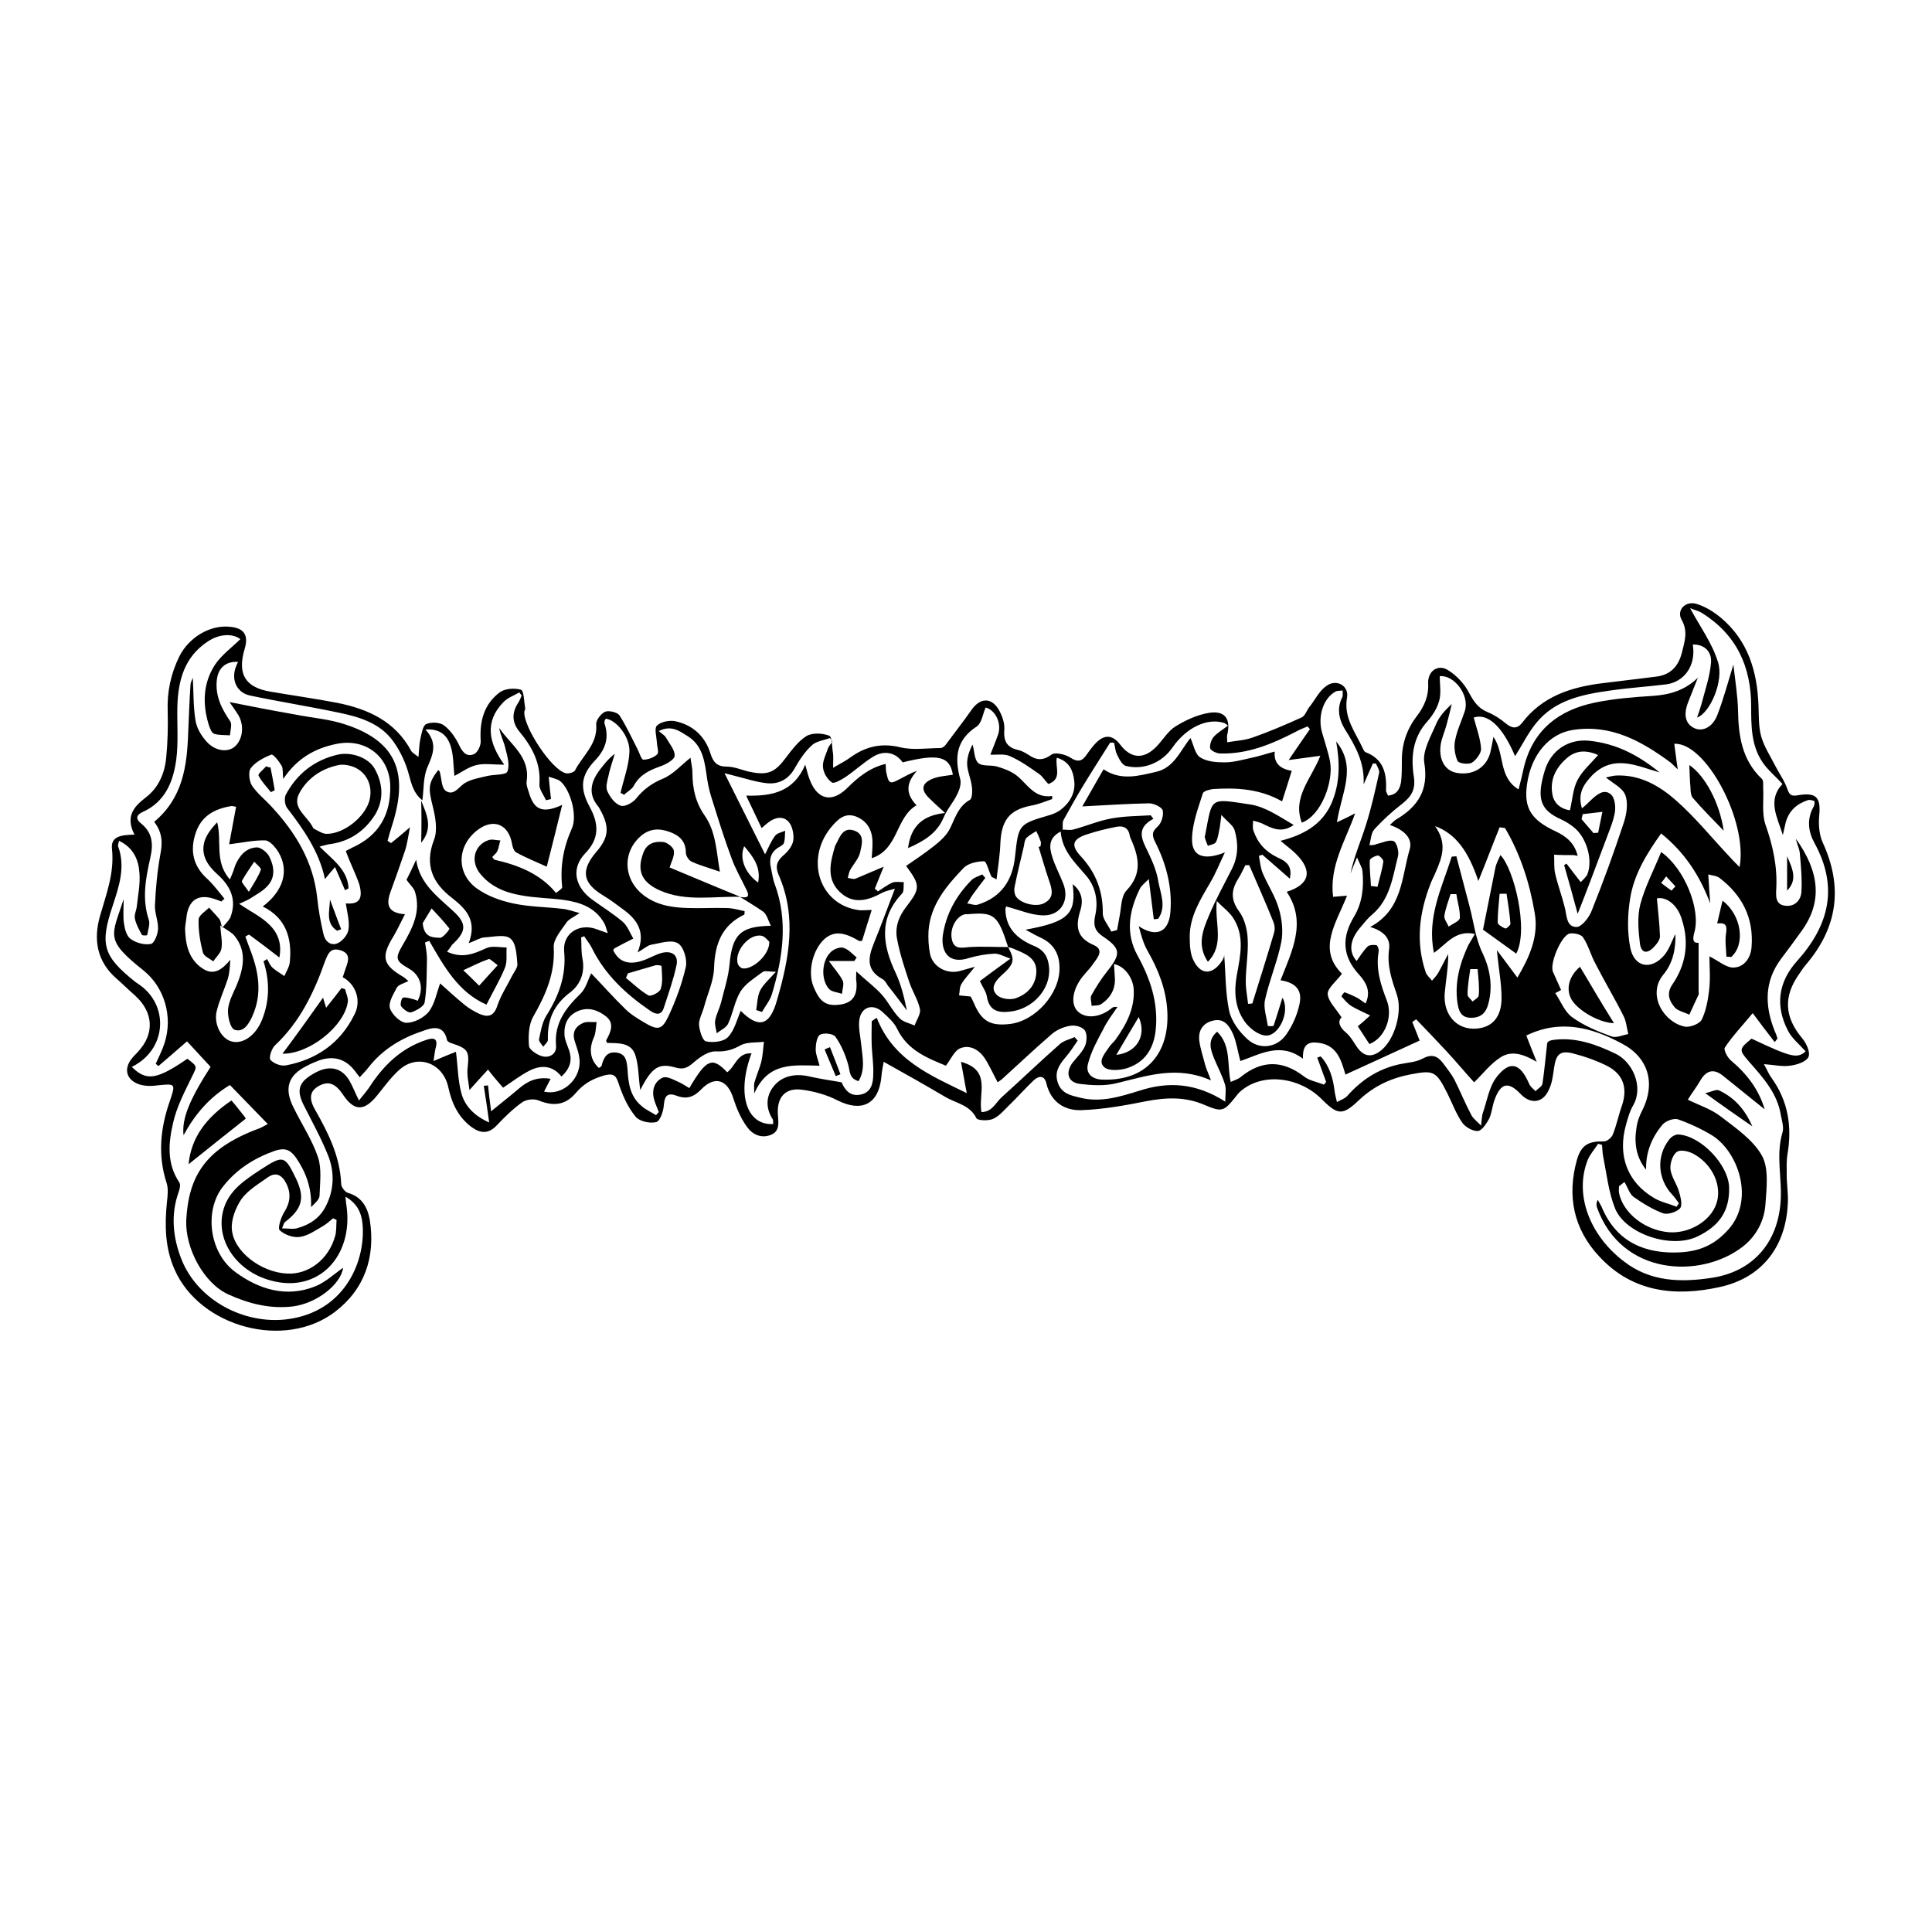 <?xml version="1.0" encoding="utf-8"?>
<!-- Generator: Adobe Illustrator 25.4.1, SVG Export Plug-In . SVG Version: 6.00 Build 0)  -->
<svg version="1.1" id="Calque_1" xmlns="http://www.w3.org/2000/svg" xmlns:xlink="http://www.w3.org/1999/xlink" x="0px" y="0px"
	 viewBox="0 0 500 500" style="enable-background:new 0 0 500 500;" xml:space="preserve">
<style type="text/css">
	.st0{stroke:#000000;stroke-width:4;stroke-linecap:round;stroke-linejoin:round;stroke-miterlimit:10;}
	.st1{fill:#070707;}
	.st2{fill:#FFFFFF;}
</style>
<g>
	<path d="M34.8,216c-2.4-4.7-0.2-7.2,2.9-9.6c3.3-2.5,4.9-6.2,5.3-10.2c0.4-4,0.5-8.1,0.4-12.1c-0.2-5,0.8-9.7,3-14.2
		c2.5-5,8-8.2,13-7.7c3.8,0.3,5,2.2,3.9,5.8c-1.9,6.4,0.1,9.9,6.7,11c5.8,1,11.6,1.8,17.3,2.9c8,1.6,15,4.8,19.1,12.4
		c0.2,0.4,0.7,0.7,1.9,1.6c0.2-2,0.2-3.4,0.5-4.7c0.3-1.3,0.6-3.4,1.5-3.8c1.3-0.6,3.6-0.5,4.7,0.4c1.7,1.3,3,3.3,3.9,5.2
		c0.9,1.9,2.1,3,3.9,2.1c0.9-0.5,1.7-2.3,1.6-3.4c-0.3-5,0.8-9.4,4.9-12.5c1.3-1,3.8-1.2,5.5-0.7c0.8,0.2,0.8,3,1.1,4.7
		c0.1,0.3-0.1,0.6-0.2,0.9c-0.4,3.8,7,15.1,10.7,16c0.7,0.2,2.1-0.2,2.4-0.7c2-3.9,5.9-6.8,5.5-11.9c-0.1-1.1,1.2-2.8,2.3-3.3
		c0.9-0.4,3.1,0.1,3.7,0.9c1.8,2.8,3.2,5.9,4.7,8.8c0.5,1,1,2.7,1.5,2.7c1.3,0,2.8-0.6,3.6-1.4c0.5-0.5-0.1-2.1-0.1-3.1
		c-0.1-1.5-0.7-3.6,0-4.3c1-1,3.1-1.4,4.5-1.2c4.7,0.9,8,3.9,9.4,8.5c0.7,2.2,1.7,3.3,4.2,3.3c2.1,0,4.1,1,6.2,1.4
		c4.5,0.9,6.3,0,9-3.6c1.6-2.1,3.3-4.4,5.4-5.7c1.5-0.9,4.1-0.8,5.9-0.1c0.8,0.3,0.7,3.1,1,4.7c0.1,0.9,0,1.8,0,3.6
		c1.9-1.1,3.3-1.8,4.5-2.7c3.9-2.8,8-3.8,12.9-2.6c3.3,0.8,6.9,0.2,10.4,0.2c0.4,0,1-0.4,1.3-0.8c2.2-3,4.5-5.9,6.6-8.9
		c2.2-3.3,5.2-3.6,7.2-0.2c0.9,1.6,1.6,3.6,1.4,5.4c-0.2,2.9,0.9,4.4,3.6,5c0.9,0.2,1.8,0.7,2.6,1.2c2,1.4,3.7,1.7,6,0
		c0.9-0.7,3.5-0.1,4.8,0.7c2.1,1.4,3.2,1,4.4-0.8c0.7-1,1.5-2.1,2.4-3c2.2-2.2,4.3-2,6.2,0.5c2.8,3.7,6.2,3.9,9.5,0.4
		c1.6-1.7,2.9-3.9,4.8-5.1c2.6-1.6,5.6-3,8.6-3.5c4.2-0.7,5.8,1.5,4.8,5.7c-0.1,0.4,0,0.8,0,1.9c2.3-0.4,4.5-0.5,6.5-1.2
		c4.3-1.5,8.5-3.3,12.7-5.2c1-0.4,1.4-2,2.2-2.9c1.4-1.8,2.5-4.1,4.3-5.3c2.6-1.9,5.9,0,5.3,3.1c-0.9,5.2,2.2,8.9,4.1,13.1
		c0.2,0.4,0.4,0.9,0.8,1c4.6,1.8,5.4,5.5,5.2,9.9c0,0.4,0.3,0.7,0.5,1.3c2.3-0.2,3.1-1.7,3.4-3.6c0.2-1.7,0.2-3.4,0.2-5.1
		c-0.1-4.4,1.2-8.4,3.9-11.9c1.9-2.5,3.1-5.2,2.9-8.5c-0.1-3.1,2.5-5,5.1-3.4c2.3,1.4,4.4,3.7,5.6,6.1c1.2,2.2,2.3,3.8,4.7,4.8
		c1.7,0.7,3.4,1.8,4.8,3c1.5,1.2,2.8,1.4,4.1-0.2c5.2-6.9,12.7-9.3,20.9-10.3c4.7-0.6,9.3-1.1,13.9-1.7c3.7-0.5,5.7-2.7,6.6-6.3
		c0.7-2.9,1.6-5.4-0.1-8.4c-1.4-2.5,1-5,3.9-4.1c2.3,0.7,4.5,2.1,6.3,3.6c7,5.9,9.4,13.9,9.7,22.8c0.1,2.6,0,5.4,0.7,7.9
		c0.8,2.8,2.5,5.3,3.8,7.9c1,1.9,2.3,3.7,3,5.8c0.6,1.8,1.4,1.7,2.8,1.5c4.7-0.8,5.9,0.6,5.4,5.4c-0.2,2.2,0,4.8,0.9,6.8
		c5.3,11.5,3.9,21.9-4.2,31.5c-0.7,0.8-1.3,1.7-1.9,2.6c-4.1,5.8-3.8,11.1,0.8,16.6c1.1,1.3,2.2,3.7,1.6,4.9c-0.6,1.2-3,2-4.8,2.2
		c-1.9,0.3-3.9-0.2-6.7-0.4c0.9,1.6,1.3,2.7,2,3.6c4.3,6,5.3,12.6,4.1,19.7c-0.3,1.8-0.2,3.6-0.2,5.4c0,2.3,0.4,4.7,0.3,7
		c-0.4,11.4-6.6,19.6-17.7,22c-11.4,2.5-22.4,1.4-31-7.8c-6.8-7.2-8.5-15.8-5.9-25.1c1.1-3.9,3-4.9,7-4.8c0.8,0,2-1,2.3-1.8
		c1-2.5,1.5-5.1,2.4-7.6c1.4-4.3,0.4-7.8-3.6-10c-2.9-1.5-6.1-2.6-9.2-3.4c-3.3-0.8-4.3,0.3-4.8,3.7c-0.3,2-0.5,4.1-1.4,5.8
		c-1.5,3.4-4.7,3.7-7.2,1.1c-3.2-3.4-5.2-3-6.8,1.4c-0.6,1.6-0.7,3.4-1.4,4.9c-0.7,1.3-1.9,3.1-2.9,3.2c-1.3,0.1-3.3-1-4.1-2.2
		c-1.6-2.3-2.6-5.1-3.9-7.7c-2.9-5.7-3.5-5.9-9.7-4.7c-5.1,1-9.4,3.1-13.2,6.7c-4.1,3.9-5.4,3.8-9.4-0.2c-5.7-5.8-14.8-7-20.5-2.7
		c-0.7,0.5-1.3,1.1-1.8,1.8c-3.2,4-3.6,4.2-8.3,2.2c-4.9-2.1-9.8-1.9-15-0.9c-5.5,1.1-11.1,2.1-16.6,2.3c-4.4,0.2-8-2-9.2-6.9
		c-0.5-2.2-2-2-3.3-0.8c-2.3,2.2-4.4,4.6-6.7,6.8c-1.2,1.2-2.4,2.6-3.9,3.2c-1.2,0.5-3.9,0.4-4.2-0.2c-1.7-3.5-5.4-3.9-8.2-5.6
		c-5.1-3-10.2-5.9-15.8-9c-0.2,1.1-0.5,2.5-0.6,3.9c-0.7,7.1-5.1,9.2-11.3,6.1c-2.9-1.5-6.2-2.4-9.4-2.8c-4.2-0.5-6.3,2-6.1,6.2
		c0.1,2.1,0.7,4.5-1.8,5.5c-2.5,1-4.8-0.1-6.2-2.1c-1.6-2.2-2.7-4.8-3.5-7.3c-1.5-4.9-4.8-6-8.3-2.4c-1.8,1.9-3.7,2.7-6.3,1.7
		c-2.4-0.9-3.2-0.1-3.4,2.4c-0.1,1.6-1,4.2-2,4.4c-1.7,0.4-4.3-0.2-5.3-1.4c-1.9-2.3-3.2-5.1-4.2-8c-0.8-2.4-1.1-3.5-4.2-2.6
		c-3,0.9-5.2,2.2-7.2,4.6c-2.7,3.1-5.8,3.3-9.5,1.8c-1.2-0.5-3.2-0.3-4.3,0.5c-2.4,1.7-4.5,3.8-6.6,6c-2,2.1-4,2.1-6.3,0.5
		c-3.6-2.6-5.3-6.3-6.2-10.5c-1.4-6.3-8.1-8.7-12.8-4.3c-2.1,1.9-3.8,4.3-5.6,6.5c-3.4,4.2-6,4.1-8.9-0.3c-1.9-2.8-3.7-3.5-6.1-2.2
		c-2.4,1.3-2.8,3.2-1,6.3c3.4,6,6.4,12,6.7,19.1c0,0.8,1,2.1,1.7,2.3c3.6,1,5.1,3.7,5.7,7c1.5,9.6-1.3,17.9-9,23.8
		c-13,9.9-34.9,4-41.5-10.9c-2.5-5.6-2.6-11.5-2-17.5c0.2-1.7,0.4-3.5-0.1-5c-2.3-7.1-1.6-14.1,0.8-21c1.6-4.7,1.6-4.7-3.2-4.2
		c-1.4,0.2-2.8,0.2-4.1-0.1c-3.9-1-4.9-4.2-2.2-7.2c0.4-0.5,0.9-0.9,1.3-1.4c4.4-4.7,4-10.3-0.8-14.6c-1.6-1.4-3.1-2.9-4.7-4.3
		c-5.1-4.4-6.1-10.1-4.3-16.3c1.6-5.6,3.7-11,3.1-17.1C28.5,216.3,31.5,216.1,34.8,216z M260.9,245.1c1.8,3.4,1.7,4.3-1.9,7.5
		c-1.6,1.5-2.7,3.3-1,4.9c1,1,3.3,1.3,4.7,0.9c3-1,5.3-3.2,5.5-6.7c0.2-3.6-2.6-4.8-5.3-5.9C262.2,245.4,261.5,245.3,260.9,245.1
		c-2.7-8.4-3.6-9.1-10.5-8.5c-0.2,0-0.4,0-0.6,0c-2.2,0.4-4,3.5-3.5,6.3c0.5,2.9,2.5,2.4,4.6,2.2
		C254.1,244.9,257.5,245.1,260.9,245.1z M191.5,232.1c2.9,0.6,2.2-0.9,1.4-2.4c-1.2-2.5-2.6-4.9-3.5-7.4c-1.8-4.8-3.3-9.6-4.8-14.4
		c-0.7-2.1-1.3-4.2-1.6-6.4c-0.6-4.1-1-8.4-4.9-10.9c-2.1-1.3-4.3-3.1-7.6-1.4c0.9,0.8,1.5,1.1,1.8,1.6c0.9,1.6,2.4,3.3,2.3,4.8
		c-0.1,1.1-2.4,2.3-3.9,2.8c-2.8,1-5.2,2.2-6.7,5c-0.5,0.9-1.7,1.5-2.5,2.3c-0.3-0.2-0.6-0.4-0.9-0.5c0.8-3.6,2.2-7.1,2.3-10.7
		c0.1-4-3.5-8.2-6.1-8.5c-0.1,0.2-0.3,0.3-0.3,0.5c-0.1,0.3-0.1,0.7,0,0.9c1.2,3.7,0.1,6.7-2.6,9.5c-3.6,3.8-3.9,7.1-1.3,11.9
		c2.4,4.4,2.6,8.2-1.2,12.1c-3.6,3.8-2.7,8.5,1.7,11.8c2.6,1.9,5.5,3.7,8,5.8c1.3,1.1,1.9,2.9,2.8,4.4c-1.6,0.8-3.2,1.6-4.8,2.5
		c-0.2,0.1-0.3,0.3-0.4,0.5c1.5,3.2,4.2,4,8.2,2.5c1.5-0.6,2.9-1.4,4.4-1.8c2.4-0.6,4.3,0.4,3.8,3.1c-0.8,3.8-2.1,7.4-3.3,11.1
		c-0.6,1.9-1.9,1.9-3.5,0.8c-6.3-4.3-11.8-9.4-15.2-16.4c-0.5-1-1.3-1.9-1.9-2.9c-0.3,0.1-0.6,0.2-0.8,0.3c0.1,1.8,0,3.6,0.3,5.3
		c0.8,3.7-0.5,6.9-3.1,8.9c-4.3,3.2-6,7.2-5.8,12.3c0,0.6-0.8,1.2-1.2,1.8c-0.4-0.6-1.2-1.4-1.1-1.9c0.4-2,0.8-4.3,1.8-6
		c3.3-5.2,5.3-10.5,4.7-16.8c-0.4-4.6,3.8-7.3,8.2-5.8c0.8,0.3,1.6,0.6,3.1,1.1c-0.5-1.4-0.6-2.1-1-2.7c-2.3-4-6.2-5.3-10.4-5.9
		c-3.7-0.5-7.4-0.5-11.1-1.2c-4.1-0.7-8-2.3-10.7-5.8c-2.4-3.2-1.3-7.3,2.4-8.5c0.9-0.3,2,0.1,3,0.1c-0.3,0.9-0.4,1.9-0.8,2.8
		c-0.3,0.6-0.9,1-1.3,1.5c0.3,0.4,0.4,0.6,0.6,0.7c6.1,1.4,11.8,3.6,15.9,8.6c0.6-0.5,1.6-1.1,1.6-1.5c-0.6-5.3,0.3-10.3,2.5-15.2
		c1.5-3.3-0.4-10.2-3.1-12.3c-0.7-0.5-1.8-0.7-2.9-1.1c0.2,2.3,0.4,4,0.6,5.8c-0.4,0.1-0.9,0.2-1.3,0.3c-0.6-1.4-1.8-2.8-1.7-4.2
		c0.4-5.4-1.9-9.6-5.2-13.6c-1.9-2.3-2-4.8-0.3-7.4c0.4-0.6,0.6-1.2,0.9-1.9c-0.2-0.3-0.4-0.5-0.6-0.8c-1.4,0.8-3.1,1.4-4.2,2.6
		c-4.8,5-3.8,10.4,0.3,16.1c-3.1,0-5.2-0.4-7.2,0.1c-2.1,0.5-3.9,1.9-5.7,2.8c-0.3-2.7-0.2-5.4-1-7.8c-0.8-2.5-2.6-4.5-6.5-4.2
		c3.3,3.6,1.9,6.5,0.5,9.8c-1.1,2.6-0.9,5.7-1.3,8.6l0-0.1c-2.2-1.7-2.8-4.1-3.5-6.7c-0.8-3-2.2-6-4-8.5c-3.4-4.8-8.9-6.4-14.3-7.5
		c-7.6-1.6-15.2-2.8-22.8-4.4c-3.3-0.7-4.8-3.8-3.8-7c0.2-0.6,0.4-1.1,0.7-1.7c-3.2-0.2-5.2,1.6-5.5,4.8c-0.4,4.1,1.3,7.4,3.5,10.6
		c0.5,0.8,0,2.4-0.1,3.6c-1.4-0.1-2.8,0-4.1-0.4c-0.7-0.3-1.1-1.5-1.4-2.4c-1.6-5.3-1.5-10.6,1.6-15.4c1.7-2.6,4.4-4.5,6.6-6.7
		c-2-1.5-5.4-1.4-8.4,0.6c-6.1,4-7.7,10.1-7.9,16.8c-0.1,4.7,0.3,9.4-0.3,13.9c-0.8,5.7-2.9,10.9-8.8,13.5c-1.7,0.8-1.6,1.9-0.3,2.9
		c3,2.4,3.2,5.4,2.4,8.9c-1.2,5.3-2.2,10.6-0.4,16c0.4,1.2-0.2,2.6-0.4,4c0,0.1-1.3,0.2-1.4-0.1c-0.7-1.3-1.5-2.7-1.8-4.2
		c-0.2-1,0.4-2.1,0.5-3.1c0.3-2.8,0.9-5.7,0.7-8.5c-0.2-3.5-1.5-6.7-5.3-8.5c-0.1,0.7-0.4,1.2-0.2,1.5c1.9,5.3,0.2,10.3-1.4,15.2
		c-3.4,10.1-2.6,13.1,5.8,19.8c0.4,0.3,0.9,0.6,1.3,0.9c7,5.1,6.8,15.1-0.3,20c-0.6,0.4-1.2,0.8-1.9,1.1c3.8,3.8,6.5,3.3,14.4-2.1
		c2.7,2.1,2.5,1.9,1.2,4.6c-1.9,3.9-4,7.9-4.9,12c-1.2,5.1-1.7,10.5,1.6,15.4c0.4,0.6,0.1,1.8-0.2,2.6c-2.1,5.9-1.4,11.9,0.8,17.4
		c4.2,10.5,16.2,16.9,27.5,15.4c14.2-1.9,19.7-14,19.4-23.4c-0.1-3.1-0.8-6.2-4.5-8.3c0.1,1.3,0.2,1.9,0.3,2.6
		c1.7,12.7-7.2,22.5-19.6,19.1c-9-2.4-14.6-10.7-12.2-18.6c1.5-4.9,5.6-7.5,9.7-10.2c5.7-3.7,6.1-3.6,9,2.4c2.4,5,1.6,7.9-2.9,11.3
		c-0.2,0.2-0.3,0.5-0.7,1.6c1.6,0,2.9,0.3,4.1-0.1c3.2-0.9,5.8-2.7,7.3-5.8c2.1-4.2,2.2-8.7,0.5-13c-1.8-4.5-4.2-8.8-6.4-13.2
		c-1.9-3.9-1.1-6,3.3-8.3c3.6-1.9,6.8-1.1,8.7,2.3c0.8,1.4,1.4,3,2.4,5c1.1-1.4,1.9-2.3,2.6-3.3c3.6-5.6,8.1-10.1,14.6-12.3
		c2.2-0.8,3.4-0.5,2.6,2.2c-0.2,0.9-0.3,1.9-0.5,3.2c2.3-1,4-1.7,5.8-2.4c0.5,3.9,0.5,7.4,1.4,10.7c0.9,3.4,3.4,5.9,7.2,7.6
		c-0.5-3.5-0.9-6.5-1.4-9.5c0.4,0,0.8-0.1,1.1-0.1c0.2,1.9,0.4,3.8,0.8,6.7c2.8-2.3,5-4,7.1-5.8c2.3-2,4.8-3.2,8.3-2.6
		c-0.7,1.4-1.2,2.3-1.7,3.3c5.1,1.2,10-3.7,9.1-8.9c-0.2-1.5-0.8-2.9-1.2-4.3c-0.7-2.3,0.4-3.8,2.3-4.6c1-0.4,2.3-0.1,3.4-0.2
		c-0.2,1.4-0.2,3-0.8,4.2c-1.2,2.8-0.9,5.6,1.4,7.7c0.2-0.2,0.6-0.3,0.7-0.6c0.5-2,1.3-3.7,3.8-3.4c2.6,0.3,2.7,2.4,2.9,4.3
		c0.2,3.5,0.6,7,3.6,9.5c1.1,1,2.5,1.6,3.8,2.4c0.2-0.3,0.5-0.6,0.7-0.8c-0.4-1.1-0.9-2.1-1.2-3.2c-0.7-2.4,0-4.7,2.2-5.7
		c1.1-0.5,2.9,0.6,4.3,1.2c0.9,0.4,1.7,1,2.6,1.5c4.4-7.5,5.9-8.2,9.8-4.1c2.1-1.5,2.6-5.1,6.3-4.9c-3.9,10.3-1.4,18.7,5.6,18.3
		c0-0.4,0-0.9-0.1-1.2c-2.1-3.2-1.7-6.6,0.7-9.1c2.2-2.3,5.5-2.8,8.8-2c2.7,0.6,5.4,1,8.3,1.5c0.8,1.9,2.2,3.7,4.8,3.2
		c2.9-0.5,3.4-3,3.4-5.4c0.1-2.4-0.3-4.9-0.4-7.3c-0.1-2.1,0-4.2,0-6.3c0.4-0.3,0.8-0.6,1.3-0.9c4.3,11,13.9,14.9,23.3,19.5
		c-0.6-3-1-5.6-1.5-8.1c8,2.2,4.4,8.2,5.3,13c2.8,0,3.7-2.5,5.3-3.9c5-4.5,9.9-9.2,15-13.7c1-0.9,2.5-1.2,3.8-1.8
		c0.3,0.3,0.5,0.6,0.8,0.9c-1,1.5-2,3-3.2,4.4c-1.6,1.9-2.9,3.8-1.9,6.6c1,2.8,3.4,3.2,5.8,3.8c5.3,1.3,10.3-0.3,15.2-1.8
		c7.6-2.5,14.8-2,22.3,2.8c0-1.8,0.3-3.3-0.1-4.5c-0.7-2.3-1.9-4.5-2.8-6.7c-0.9-2.3-1.8-4.7,0.8-6.9c3.7,3.7,2.5,8.5,3.5,13
		c1.1-0.5,1.9-0.7,2.5-1.2c5.5-4.5,10.9-4.5,16.5-0.2c1.4,1.1,3.4,1.4,5.1,2.1c0.2-0.2,0.4-0.4,0.6-0.7c-0.8-2.1-1.5-4.2-2.3-6.3
		c0.3-0.1,0.6-0.2,0.9-0.3c2.3,2.5,3.2,5.7,3.6,9c0.1,0.9,0.4,1.9,0.6,2.8c0.9-0.5,1.9-0.8,2.6-1.5c3.7-4.2,8.1-7.1,13.7-8.3
		c2-0.4,4.1-0.5,5.8-1.4c2.4-1.3,3.9-0.8,5.4,1.2c1,1.4,2.1,2.7,2.9,4.2c1.5,3,2.8,6.2,4.4,9.2c0.4,0.8,1.3,1.5,2.5,2.7
		c0.2-1.7,0.2-2.4,0.4-3.1c1.1-3.1,1.6-6.7,3.5-9.3c3.5-4.6,6.2-3.8,8.5,1.5c0.3,0.8,1.1,1.4,1.7,2c0.6-0.7,1.7-1.2,1.8-2
		c0.5-3.4,0.8-6.9,1.2-10.3c0-0.6,0.9-0.9,1.8-1c5.7-0.7,10.9,1.2,15.9,3.6c4.4,2.1,7.3,8.5,4.6,13.3c-0.9,1.5-1.4,3.3-1.9,5.1
		c-2.2,7.9,0.3,14.8,7.2,18.9c1.8,1.1,3.9,1.5,5.9,2.3c0.2-0.3,0.4-0.6,0.6-0.9c-0.6-0.8-1.1-1.6-1.8-2.3c-3.7-4-4.1-9.9-0.7-14.2
		c0.5-0.7,1.5-1.3,2.3-1.3c5.9,0.3,13.1,7.9,13.2,13.8c0.1,6.1-2.6,9.9-8.2,12.6c-6.9,3.3-18.6-0.7-21.3-7.2
		c-1.7-4.2-2.2-9-3.1-13.5c-0.2-1-0.2-2-0.3-3c-0.3-0.1-0.7-0.2-1-0.3c-0.9,1.4-2.1,2.7-2.7,4.2c-3.5,8.8,0.4,19.4,9.3,26.2
		c6.9,5.4,14.9,5.5,22.8,4.3c10.6-1.6,17-9,17.8-19.5c0.5-6-1.3-12.1,0.5-18.1c0.4-1.3-0.1-2.9-0.4-4.4c-0.9-5.8-4.7-9.9-8.3-14
		c-2.6-3-2.6-3.2,0.7-5.9c10.4,4.9,11.8,5.2,14,3.3c-1.6-1.8-3.6-3.4-4.6-5.4c-3.3-6.4-2.5-12.5,2.3-17.9
		c8.3-9.2,10.9-19.1,4.6-30.6c-1.6-2.9-2.1-6.2-0.2-9.5c0.2-0.4,0.3-1.3,0.1-1.4c-0.5-0.2-1.2-0.4-1.7-0.2c-2.9,1-4.9,2.8-5.7,5.9
		c-0.2,1-0.5,2.1-0.7,3.1c-1.4-4.5-4.1-9-0.1-13.2c-1.8-2-3.8-3.6-5.2-5.7c-2.9-4.3-2.9-9.4-2.9-14.4c0-10.3-3.8-18.6-12.8-24.2
		c-1-0.6-2.1-0.8-3-1.2c2.5,4.7,5.7,9,7.2,13.9c1.6,4.8-2,13.2-5.4,14.4c0.5-1.4,0.9-2.6,1.2-3.7c0.9-3.5,2.1-6.9,2.4-10.4
		c0.3-3.1-1.9-4.9-4.7-4.8c0.9,5.8-2.5,9.7-6.8,10.3c-4.8,0.6-9.7,0.9-14.5,1.6c-7.2,1-14.4,2.4-19.3,8.5c-2.1,2.6-3.6,5.7-5.4,8.5
		c-3.3-7.8-7.1-11.2-10.7-10c0.7,2.7,1.7,5.3,1.9,8c0.1,1.2-1.3,3-2.4,3.7c-0.9,0.5-3.4,0.2-3.7-0.5c-0.7-1.6-1-3.7-0.6-5.4
		c0.5-2.6,1.7-5,2.5-7.5c1.3-4.1-2.8-9.4-6.5-9c0,2.1,0.4,4.3-0.1,6.2c-0.5,2-1.7,3.9-3.1,5.5c-3.8,4.2-4.3,9.2-3.5,14.3
		c0.5,3.3-0.6,5.1-3,7c-2.6,2-5,4.2-7.2,6.6c-0.9,1-0.9,2.7-1.3,4.1c1.3,0.1,1.6-0.2,2-0.3c1.4-0.3,3.2-1.2,4.3-0.7
		c0.8,0.4,1.4,2.7,1.1,3.9c-1.4,5.4-2,11.1-6.7,15.1c-1.2,1-2.2,2.3-3.2,3.5c-2.6,3.1-2.9,6.2-0.8,8.5c0.9-1.3,1.7-2.6,2.8-3.7
		c0.5-0.5,1.5-0.5,2.3-0.4c0.3,0,0.7,1.1,0.6,1.6c-0.8,4.5,0.5,8.6,2.1,12.7c1.7,4.4-0.6,9.8-4.5,11.3c-1-1.5-2-3.1-3-4.6
		c1.1-0.9,2-1.7,3.2-2.8c-2-1-3.5-1.6-4.8-2.4c-1-0.6-1.8-1.6-2.6-2.5c-0.1-0.1,0.6-1.1,0.8-1.1c1.1,0.4,2.2,0.9,3.2,1.4
		c0.7,0.4,1.3,0.9,2.2,1.5c1.6-3.3-0.1-5.7-1.7-7.5c-4.4-4.8-4.5-9.7-1.2-15.1c2.1-3.6,2.5-7.6,2.1-11.7c-0.1-0.9-0.7-1.8-1.4-3.5
		c-0.9,2.1-1.3,3.1-1.7,4.2c0.9-4.4,2.7-8.4,4-12.6c1.4-4.4,2.4-8.9,3.4-13.4c0.2-0.8-0.5-1.7-0.8-2.5c-0.3,0-0.6,0-0.8,0
		c-0.8,1.8-1.6,3.6-2.4,5.4c0.3-5.6-2.1-9.9-4.8-14.2c-1.6-2.6-2.2-5.5-0.7-8.4c0.2-0.5,0-1.2,0.1-1.7c-0.7,0.1-1.4,0-1.9,0.3
		c-3.1,1.7-4.6,6.3-3.5,10.4c0.7,2.5,1.6,5.1,2.1,7.6c1,5.3-2.3,14.1-7.3,15.9c-2.5-6.6,2.5-11.4,4.8-17.3c-2.9,0.4-5.1,0.7-8.2,1.1
		c2.2-3.2,3.8-5.6,5.5-8c-0.2-0.2-0.4-0.5-0.6-0.7c-1,0.4-2,0.8-2.9,1.3c-6.2,3.2-12.5,5.9-19.7,5.7c-0.9,0-2.4-0.7-2.6-1.3
		c-0.2-0.9,0.3-2.3,0.9-3c1-1.1,2.4-1.9,3.7-2.9c-0.5-0.4-0.7-0.6-1-0.7c-4.4-1.4-9.8,1.2-13.4,6.4c-2.7,3.9-7.5,5.9-12.1,4.7
		c-0.9-0.3-1.7-1.8-2.2-2.9c-0.5-0.9-0.5-2.1-0.8-3.1c-0.3,0-0.7,0-1,0c-2.4,3.8-4.9,7.7-7.2,11.5c-1.7,2.8-3.3,5.7-4.9,8.6
		c-0.3,0.7-0.1,1.6-0.2,2.4c0.9,0,1.8,0.2,2.7,0c3.4-0.9,6.6-2.3,10-2.9c3.3-0.6,6.7-0.6,10.1-0.8c0.2,0.3,0.5,0.6,0.7,0.9
		c-4.7,2.5-2.9,5.5-1.4,8.6c1.2,2.5,2.3,5.1,2.7,7.8c0.6,3.1,2.1,6.5-0.1,9.5c-0.4,0-0.7,0.1-1.1,0.1c-0.4-3.3-0.8-6.5-1.3-10.4
		c-1.1,1.1-1.9,1.7-2.3,2.5c-2.8,5.7-3.8,11.5-0.6,17.3c3.3,6,5.4,12.2,4.7,19.2c-0.5,4.9-2.8,8.5-7.6,10c-1.8,0.5-4.6,0.7-5.7-0.3
		c-1.8-1.6,0.2-3.6,1.3-5.3c0.4-0.6,1-1.1,1.5-1.7c2.8-3.9,5.1-8.1,4.8-13.2c-0.2-3-2.4-6-5.1-6.5c0.1,1.1,0.1,2.1,0.2,3.2
		c0.3,3.1-1,5.4-3.4,7.1c-0.7,0.5-1.7,0.4-2.6,0.5c0-0.9-0.4-2-0.1-2.6c1.2-2.2,2.6-4.4,4.2-6.4c3.5-4.4,3.5-5.8-1.1-8.9
		c-2.1-1.4-2.6-2.8-2.1-5.3c0.9-3.8,0.2-7.7-2.5-10.7c-2.8-3.3-6-6.2-6.4-11.2c-3.3,1.7-2.9,4.2-2.2,6.5c0.7,2.3,1.9,4.5,2.8,6.8
		c1.8,4.3-0.4,8.4-5,8.4c-3.1,0-6.2-1.4-9.7-2.3c0.1-0.3-0.2,0.3-0.2,0.8c0.1,5,3.3,7.7,7.4,9.4c2.7,1.1,3.7,3,3.9,5.6
		c0.5,5.6-4.3,10.8-10.1,11.4c-3.2,0.4-5.4-0.3-6-3.9c-0.2-1.3-1.1-2.4-1.8-4c2.4-1.8,4.8-3.6,7.9-5.8c-1.7-0.6-2.9-1.3-4.1-1.3
		c-2.2,0.1-4.4,0.5-6.5,1.1c-5.7,1.9-7.4-2-6.9-5.8c0.8-5.5,3.4-10.2,7.3-14.2c0.7-0.8,1.9-1.1,2.9-1.6c0.3,0.3,0.5,0.6,0.8,0.9
		c-1.1,1.4-2.2,2.9-3.3,4.4c-0.5,0.7-0.9,1.5-1.4,2.2c0.9,0.1,2,0.6,2.8,0.3c6.1-1.9,9-6.4,9.6-12.5c0.9-8.3,0.9-8.3,9.1-10.7
		c1-0.3,2-0.8,2.8-1.4c2.4-1.9,3.8-4.5,3.4-7.5c-0.3-2.4-1.1-4.9-4.5-5.9c-0.5,2.4,1.5,5.5-2.2,6.8c-0.8-0.8-1.5-2-2.4-2.6
		c-2.4-1.7-4.8-3.4-7.5-4.6c-1.5-0.7-3.4-0.3-5.1-0.4c0.6-1.6,1.3-3.2,1.9-4.9c1.2-3-0.5-6.6-3.1-7.3c-0.8,1.7-1,4-2.3,4.9
		c-5.4,3.5-5.8,8.1-4.3,13.6c0.3,1.1-0.1,2.6-0.7,3.8c-1,2.2-2.7,4-3.6,6.2c-1.8,4.2-5.2,6.1-9.2,7.9c0.7-5.5,3.6-8.5,9.6-9.1
		c-2-1.8-3.1-2.8-4.2-3.9c-2.1-2.1-1.9-3.7,0.8-4.9c1.6-0.7,3.6-0.8,5.4-1.1c-0.8-4.8-3.8-5.5-13-3.2c-1.8-2.6-4.9-3.3-7.9-1.3
		c-2.4,1.5-4.5,3.5-6.9,5.1c-1.1,0.7-2.9,1.8-3.5,1.4c-1.2-0.8-2.2-2.5-2.3-3.9c-0.2-1.5,0.7-3.2,1.2-4.7c0.2-0.7,0.8-1.3,1.2-2
		c-0.2-0.3-0.4-0.6-0.6-0.9c-1.6,0.6-3.5,0.8-4.6,1.8c-1.8,1.6-3.2,3.7-4.4,5.8c-1.6,3-4.1,4.4-7.3,4.1c-2.8-0.3-5.5-1.2-8.3-1.9
		c-0.8-0.2-1.5-0.4-2.7-0.7c3.6,7.2,6.9,13.8,10.5,21c1-2,1.6-3.5,2.6-4.8c0.5-0.7,1.7-0.9,2.6-1.3c-0.1,1,0,2.1-0.3,3.1
		c-0.1,0.5-0.9,0.9-1.4,1.2c-2,1.2-2.5,3-2,5.2c0.3,1.4,0.5,3,1,4.3c3.5,9.5,2.1,19-0.7,28.4c-0.5,1.7-1.7,3.1-2.6,4.7
		c-0.5-0.2-1-0.3-1.5-0.5c0.3-1.7,0.3-3.6,1-5c0.8-1.6,2.3-2.9,4.1-4.9c-1.7,0-2.9-0.4-3.5,0.1c-2,1.5-4.3,2.9-5.6,4.9
		c-1.6,2.6-2,5.8-3.3,8.5c-0.5,1-1.9,1.6-2.9,2.4c-0.2-1.1-0.6-2.3-0.4-3.4c0.3-1.5,1.1-3,1.5-4.5c0.8-3.3,1.9-6.6,2.2-9.9
		c0.7-7.7,2.8-9.9,10.7-10c-0.7-1.4-1-2.8-1.9-3.6C195.3,234.4,193.4,233.3,191.5,232.1L191.5,232.1z M87.1,315.7
		c-0.3-0.1-0.6-0.3-0.9-0.4c-0.9,0.7-1.7,1.5-2.6,2c-1.9,1.1-3.9,2.5-5.9,2.8c-1.7,0.3-4-0.5-5.3-1.7c-0.6-0.5,0.3-3.3,1.1-4.6
		c1.6-2.5,1.9-4.9,0.6-7.5c-1.1-2.2-2.7-3.1-4.8-1.6c-2.4,1.7-5.1,3.3-6.8,5.6c-1.5,2.2-2.7,5.3-2.5,7.8c0.4,5.8,7.6,11.2,14.3,11.5
		c5.5,0.3,10.7-3.6,12.4-9.6C87.1,318.8,87,317.2,87.1,315.7z M420.4,305.9c-0.5,0.4-0.9,0.7-1.4,1.1c0,0.6-0.1,1.2,0,1.7
		c1,5.2,6.7,9.7,12.9,10.2c5.3,0.4,10.8-2.9,12.3-7.4c1.5-4.4-0.8-9.9-5.6-12.7c-1.3-0.8-3.6-1.4-4.6-0.7c-1.1,0.7-1.8,2.9-1.7,4.4
		c0.2,2,1.6,3.8,2.2,5.8c0.4,1.4,1,3.5,0.3,4.4c-0.9,1-3.2,1.7-4.4,1.3c-2.7-1-5.3-2.6-7.7-4.3C421.7,308.9,421.2,307.2,420.4,305.9
		z M287.6,241.1c0.5-0.1,1-0.3,1.5-0.4c0.2-1.1,0.4-2.2,0.6-3.3c0.5-2.4,0.4-5.4,1.8-6.9c4.4-4.6,3.1-9.1,1-13.8
		c0-0.1-0.1-0.2-0.1-0.3c-0.3-2.2-1.7-2.8-3.6-2.4c-2.5,0.5-5,1.1-7.4,1.9c-3.8,1.2-4.4,2.8-1.7,5.7c4,4.3,5.8,9.2,5.7,15
		C285.5,238,286.9,239.6,287.6,241.1z M268.8,219.2c0.2-0.1,0.3-0.1,0.5-0.2c0-0.4,0.2-0.9,0-1.3c-0.3-0.9-0.7-1.7-1.1-2.6
		c-0.8,0.5-1.8,1-2.5,1.7c-0.5,0.5-0.6,1.4-0.7,2.1c-0.8,3.5-1.7,7-2.4,10.5c-0.2,0.8-0.1,1.7,0.2,2.4c1.1,2,5.4,3.1,7.5,1.9
		c2.6-1.4,2-3.5,1.2-5.8C270.5,225,269.7,222.1,268.8,219.2z M162.5,251.9c-0.2,0.4-0.3,0.8-0.5,1.2c1.9,1.5,3.7,3.3,5.8,4.5
		c0.6,0.4,3-0.8,3.2-1.7c0.6-1.8,0.3-3.9,0.2-5.9c0-0.1-1-0.3-1.5-0.2C167.3,250.5,164.9,251.2,162.5,251.9z M199.1,243.7
		c-0.4-0.3-1.1-1.3-1.9-1.5c-3.3-0.8-7.4,4.2-6.2,7.4c0.2,0.4,0.7,0.9,1.1,1C194.6,251.1,199.2,247.2,199.1,243.7z M288.9,273
		c5.4-0.6,7.9-5.1,5.8-9.8C292.8,266.4,291,269.4,288.9,273z M354.8,229.3c0.6,0.1,1.1,0.1,1.7,0.2c0.5-2.2,1.2-4.3,1.5-6.5
		c0.1-0.5-1-1.6-1.4-1.6c-0.8,0.1-2.1,0.8-2.1,1.3C354.4,224.9,354.7,227.1,354.8,229.3z M192.6,219c-1.3,3,0.1,6.9,3.6,9.4
		C197,224.4,194.9,221.7,192.6,219z"/>
	<path d="M39.9,212.7c7.4-6.2,8.5-14.4,8.8-23c0.2-4.1,0.3-8.3,0.6-12.4c0-0.8,0.5-1.5,0.6-1.9c0.2,3.6,0.1,7.4,0.7,11.1
		c0.3,1.8,1.3,3.6,2.5,5c2.1,2.7,5.3,3.3,7.3,2c2.3-1.6,3-5.5,1.3-8.4c-0.8-1.3-1.7-2.5-2.3-3.4c5.5,1.1,11.2,2.2,16.9,3.2
		c4.5,0.9,9.1,1.2,13.4,2.7c13.4,4.5,15.8,13,11.9,25.6c-0.5,1.5-0.9,2.9-1.3,4.4c0.3,0.2,0.6,0.4,0.9,0.6c1.4-1.1,2.8-2.3,4.9-4.1
		c-0.5,2.5-0.7,4.3-1.3,6.1c-1.2,3.6-2.5,7.2-3.8,10.8c-1.1,3.1-0.6,5.3,3.8,5.6c-1.1,2.1-1.9,3.9-2.9,5.6
		c-3.4,5.5-2.9,7.5,2.6,10.7c0.3,0.2,0.6,0.5,1.2,1c-1.2,0.6-2.5,0.9-3,1.7c-0.9,1.7-2.2,3.8-1.8,5.3c0.5,1.6,2.7,3.8,4.3,3.8
		c2,0,4.5-1.3,5.8-2.9c1.5-2,2-4.8,2.9-7.3c2.1,1.9,4.2,3.8,6.4,5.6c1.1,0.9,2.5,1.7,3.8,2.3c2.1,0.9,3.7,0.7,4.6-2.1
		c0.9-2.7,2.5-5.1,3.8-7.7c0.5-1,1.5-2.2,1.4-3.1c-0.2-2.3-0.3-5.4-1.8-6.6c-1.4-1.2-4.5-0.4-6.8-0.3c-1.1,0.1-2.1,0.8-4,1.5
		c2.2-5.8-0.6-8.8-4.3-11.7c-5-3.8-7.2-8.5-4.7-15c1-2.5,0.4-5.9-0.3-8.7c-1.2-4.8-1.2-6,1.4-9.4c0.1,0.1,0.3,0.2,0.4,0.4
		c0.5,1.7,0.4,4.2,1.6,5c2.1,1.4,3.4-1.2,5-2.1c1.7-1,3.8-1.3,5.8-1.8c1.8-0.4,4.7-0.2,5.1-1.1c0.7-1.7,0-4-0.5-6
		c-0.4-1.8-1.3-3.4-1.6-5.3c2.9,4.3,8,7.4,7.1,13.7c-0.2,1.1,0.4,2.3,0.7,3.4c1.3,4.1,3.5,5.1,8.5,2.8c-1.4,5.8-2.7,10.8-4,16
		c-2.6-1.2-5.4-2.3-7.9-3.7c-0.6-0.3-1-1.5-1.1-2.3c-0.9-5-4.8-6.6-8.9-3.5c-5.4,4.1-5.6,11.3-0.1,15.2c2.7,1.9,6,3.1,9.3,3.8
		c4.1,0.9,8.5,0.9,12.7,1.4c1.3,0.1,2.6,0.6,4.5,1.1c-1.6,1.1-2.9,1.6-3.5,2.6c-1.3,1.9-3.3,4.2-3.2,6.2c0.4,6.8-2.1,12.4-5.3,18
		c-1.2,2.1-1.3,5.1-1.1,7.6c0.1,1,2.2,2.4,3.6,2.7c1.8,0.4,3.6-0.7,3.4-2.8c-0.5-5.8,2.5-9.7,6.3-13.4c1.4-1.3,1.9-3.5,2.8-5.3
		c2.9,3,5.7,6.2,8.8,9.2c1.4,1.4,3.2,2.5,4.9,3.5c3.5,2.1,4.6,2,6.3-1.6c1.9-4.1,3.5-8.4,4.5-12.8c0.4-1.9-0.6-5.3-2.1-6.1
		c-1.7-1-4.5,0-6.9,0.4c-1,0.2-1.9,1.1-3.5,2c2.2-5.4-0.2-8.6-3.8-11.2c-1.6-1.2-3.2-2.4-5-3.5c-5.4-3.2-6-6.5-1.9-11.3
		c3.3-3.8,3.5-6.5,1-11c-0.2-0.3-0.3-0.6-0.5-0.8c-2.8-3.4-1.8-6.6,0.6-9.7c1.1-1.4,2.2-2.8,3.7-3.9c-0.6,2-1.3,4-1.7,6
		c-0.3,1.2-0.7,2.7-0.2,3.7c0.7,1.5,1.9,3.2,3.4,3.7c1,0.4,3.1-0.7,4-1.8c1.9-2.4,4.1-4,7-5.2c2.6-1.1,4.6-3.4,7.1-5.4
		c0.1,1.1,0.5,2.5,0.5,3.9c0,4,0.8,7.7,3.2,11.1c2.9,4.2,3,9.3,3.9,14.5c-2.8-1-5.1-1.6-7.3-2.6c-0.7-0.3-1.5-1.5-1.5-2.3
		c0-3-1.7-4.5-4.2-5.4c-2.7-1-5.2-0.9-7.5,1.1c-5,4.4-4.4,11.7,1.2,15.6c3.4,2.4,7.3,2.9,11.2,3c3.3,0.1,6.6-0.1,9.9,0
		c1.5,0,3.1,0.5,4.6,0.8c0,0.5,0,0.8-0.1,0.9c-5.8,2.8-7.6,7.6-7.8,13.8c-0.1,3.4-1.7,6.7-2.6,10.1c-0.4,1.5-1.3,3.1-1.3,4.5
		c0.1,1.6,0.9,4.2,1.8,4.4c1.8,0.4,4.6,0.1,5.7-1.1c1.7-1.8,2.3-4.5,3.3-6.8c4.6,4.6,7.5,4,9.4-2.8c3.1-10.7,5.2-21.5,0.4-32.4
		c-0.9-2.1-0.5-3.5,1.2-5c1.2-1,2.4-2.5,2.6-3.9c0.2-1.5-0.2-3.7-1.2-4.8c-1.4-1.6-3.5-1.2-5.2,0.1c-0.5,0.4-1,0.8-1.8,1.5
		c-1.3-2.8-2.6-5.4-4-8.4c6.8,0.2,12.3-1,15.3-8c0.5,1.9,0.8,3,1.2,4c2,5.1,5.7,5.9,9.6,2.1c2.8-2.8,5.8-5.3,10-6.3
		c0.1,0.9,0,1.6,0.2,2.3c0.2,0.9,0.4,2.1,1,2.4c0.6,0.3,1.7-0.4,2.5-0.8c1.4-0.7,2.7-1.5,4.4-2.1c-2.6,2.9-3.2,5.7-0.1,8.9
		c-5.5,3.2-4.6,11.4-11.6,13.7c0.1-1.4,0.2-2.7,0.2-4c0-3.2-1.3-5.6-4.3-6.8c-3-1.1-4.8,0.9-6.5,2.9c-6.7,8.3-2.9,19.8,7,21.3
		c1,0.2,2.1,0,3.6,0c-0.9,2.8-1.7,5.4-2.5,8c-0.4,0-0.7,0.1-0.8,0c-4-2.4-6.5-2.5-8.8-0.6c-3.2,2.8-4.6,8.7-2.9,12.6
		c1,2.3,2.1,4.6,5.4,4.6c4.3-0.1,6.1-2,5.6-6.4c-0.1-0.4,0-0.8,0-2.3c2.6,2.4,4.8,4,6.6,6c1.7,1.9,2.8,4.3,4.6,6.1
		c0.9,1,2.6,1.3,3.9,1.9c0.5-1.4,1.6-3,1.4-4.2c-0.5-2.4-2-4.7-2.8-7.1c-1.2-3.6-2.4-7.2-3.1-10.9c-0.7-3.1,0.4-6.1,2.4-8.6
		c3.6-4.7,3.6-5.5-0.1-10.5c2.5-1.7,5-3.4,7.4-5.3c1.4-1.1,2.8-2.4,3.7-3.9c1.5-2.8,2.2-6.1,5.4-7.9c0.6-0.3,0.7-2.3,0.5-3.5
		c-0.2-1.9-1.1-3.7-1.2-5.6c-0.1-1.8,0.6-3.7,1.4-5.2c0.5,1.6,0.4,3.8,1.5,4.8c1.1,0.9,3.3,0.4,4.9,0.9c1.7,0.5,3.6,1.2,5,2.3
		c2.8,2.2,4.6,6,9.2,5.3c0,0.3,0,0.6,0,0.8c-1.8,0.6-3.6,1.4-5.5,1.7c-5.5,1.1-7.6,3.7-7.9,9.6c-0.1,3.1-0.6,6.1-1,9.5
		c-1-0.6-1.3-0.6-1.3-0.7c-0.7-1.4-1.3-4-1.9-4c-1.8,0-4.1,0.5-5.3,1.7c-4.4,4.6-8.6,9.5-9.1,16.3c-0.1,2,0,4.1,0.4,6
		c0.7,3.3,4.3,5.3,7.7,4.4c1.1-0.3,2.2-0.6,3.9-1.1c-1.5,1.9-2.7,3.1-3.5,4.5c-0.5,0.8-0.4,1.9-0.6,2.9c0.9,0.1,1.8,0.2,3,0.3
		c0.2,0.3,0.5,1,0.8,1.6c2,4.8,4.3,6.1,9.4,5.5c6.6-0.8,12.9-7.9,12.8-14.5c0-3.5-1.4-6.1-4.6-7.7c-1.3-0.6-2.6-1.3-4.2-2.2
		c11.1-2,13.2-4.1,12.2-11.8c2.1,1.7,2.9,3.8,2,6.8c-1.3,4.1-1,7.1,3.5,9c2.7,1.2,1,3.2-0.1,4.7c-1.1,1.7-2.7,3-3.7,4.7
		c-2,3.2-2,6.4-0.2,7.9c2.1,1.8,5.6,1.4,8.5-0.9c0.3-0.3,0.6-0.5,1.6-0.4c-1.3,1.9-2.7,3.7-3.7,5.8c-1.5,2.8-3.1,5.7-3.9,8.8
		c-0.8,2.7,1.2,4.2,3.8,4.2c11.1,0.4,17.3-6.7,16.7-17.7c-0.3-5.6-2.3-10.7-5.1-15.6c-1.1-1.9-1.7-4.2-2.3-6.4
		c4.5,3,7.8,1.6,8.2-3.7c0.5-6.2-1-12.2-3.8-17.8c-0.9-1.8-1.2-2.8,0.5-4.3c1-0.9,1.6-2.9,1.3-4.2c-0.2-0.8-2.3-1.8-3.5-1.8
		c-5.7,0.1-11.3,0.5-17.3,0.8c1.7-2.9,3.5-6.2,5.5-9.6c4.5,3,9,1.7,13.4,0.7c4.9-1,6.5-5.7,9.1-8.8c0.8,1.8,1.2,4.2,2.5,5
		c1.7,1.1,4.1,1.3,6.3,1.3c2.2,0,4.4-0.6,6.6-1.1c2.1-0.4,4.1-1.1,6.4-1.7c-0.3,3.1,1.5,4.5,4.4,5c-0.8,2.6-1.6,5.1-2.5,7.9
		c-5.6-3.2-11.6-3.6-17.8-3.2c-0.9,0.1-2.5,0.5-2.7,1.1c-1.2,3.8-2.7,7.7-2.8,11.6c-0.2,4.7,3,5.9,8.5,3.7c-1.3,2.7-2.4,5.5-3.9,8
		c-2.5,4.3-5.2,8.6-5.2,13.8c0,2.2,0.1,4.6,1.1,6.4c1.9,3.6,4.8,3.4,7.1,0.1c0.5-0.7,0.8-1.4,0.7-2c0.4,4.9,0.3,9.9,1.3,14.7
		c0.6,2.7,2.6,5.4,4.7,7.3c3.1,2.9,7.7,2.3,10.1-1.2c1.6-2.3,2.8-5,3.4-7.8c0.8-3.6-0.9-5.6-4.9-6.2c2.9-7.5,6.9-15,1.6-22.9
		c6-1.9,6.8-5.5,2.3-9.9c-1.1-1.1-2.4-2-3.9-3.3c5.9-1.5,10.6-4.1,13.1-9.5c2.3-5.2,2.3-10.6,1.3-16.2c5.5,6.7,1.3,13.4,0.2,20.9
		c1.7-0.8,3-1.4,4.7-2.3c-2.5,7.1-6.7,13.6-5.7,21.6c1.3-0.1,2.3-0.2,3.6-0.3c-2.7,7-7.8,13.8-1.3,20.2c-1.5,2-3.7,3.7-3.7,5.2
		c0.1,1.9,2.1,3.8,3.6,6.1c-1,0.9-0.7,2.4,1.1,3.9c1.1,0.9,1.9,2.3,2.7,3.5c1.8,2.8,4,3.2,6.6,1c3.4-2.9,5.4-9.9,3.9-14.3
		c-1.3-3.8-2.6-7.5-2-11.8c0.4-2.8-1.5-4.7-4.9-5.7c8.4-4.5,8.1-12.9,10.2-20c1-3.2-1.9-5.3-5.1-6.4c0.7-0.6,1.1-1.1,1.6-1.4
		c5.6-3.3,8.5-7.6,7.3-14.7c-0.5-3.1,1.7-6.8,3.1-10.1c0.8-1.9,2.3-3.5,4-5.1c-0.4,1.9-0.9,3.7-1.4,5.6c-0.4,1.5-1.1,3-1.4,4.6
		c-0.7,3.9,0.9,7,4,7.6c4.2,0.8,7.8-1.3,8.8-5.3c0.3-1.2,0.5-2.4,0.8-4c3,4.3,1.2,10.4,6.5,13.6c0.6-2.2,1-4,1.4-5.8
		c2.4-9.7,9.1-14.8,18.5-16.7c4.9-1,9.9-1.4,14.8-1.7c4.4-0.3,8.3-1.4,11.7-4.7c-0.8,2.1-1.7,4.2-2.5,6.3c-1.3,3.3-0.7,5.6,1.5,6.7
		c2.2,1.1,4.9-0.2,6.1-3.5c1.5-3.9,2.6-8,4.1-12.9c0.5,4.4,1.1,8.1,1.2,11.8c0.1,6.6,1,12.9,6.2,17.8c0.4,0.4,0.3,1.5,0.3,2.2
		c0.2,3.2-0.4,6.7,0.6,9.6c1.9,5.4,3.1,10.8,2.8,16.5c-0.1,1.9-0.3,4.2,2.3,4.5c2.4,0.3,4-1.3,4.2-3.5c0.2-3.3-0.1-6.6-0.4-10
		c-0.1-1.3-0.8-2.5-1-3.8c5.9,8.3,7.1,16.1,1.4,23.9c-1.7,2.4-3.5,4.8-5.3,7.2c-4.3,5.8-4.2,12-1.7,18.4c0.3,0.7,0.6,1.4,0.8,2.1
		c0,0.1-0.1,0.2-0.7,1c-1.9-2.4-3.6-4.7-5.7-7.5c-2.9,3.5-5.3,6-7.2,8.9c-0.4,0.5,0.6,2.5,1.5,3.3c4.2,3.5,7.3,7.6,8.8,12.7
		c-3.6-2.9-7.2-5.8-10.8-8.7c-2.5-2-4.4-1.3-5.9,1.3c-0.9,1.6-2.1,3.1-3.2,4.9c3.1,1.5,6.2,2.5,8.6,4.4c3.9,3,8.3,6,10.6,10.1
		c1.8,3.3,1.2,8.3,0.9,12.5c-0.3,4.5-2.5,8.5-6.1,11.2c-10.7,8.1-31.1,7.5-37.5-10.3c-0.2-0.6-0.2-1.2,0.2-2
		c0.4,0.8,0.9,1.5,1.2,2.3c3.8,8.7,11.2,11.8,20.2,11.3c5-0.3,8.8-1.9,12.4-5.9c6.8-7.6,2.7-19.9-4.1-24.3c-2.8-1.7-5.8-3.1-8.9-4.2
		c-1.1-0.4-3.2,0.4-4,1.3c-2.8,3.3-4.4,7.2-4.3,11.7c-2.6-3.2-3.1-6.9-2.5-10.7c0.2-1.7,0.8-3.3,1.6-4.8c3.4-6.9,1.5-13.5-5.3-17.1
		c-7.8-4.2-16-6.4-24.8-2.1c0.9,2.3,1.8,4.6,2.7,6.8c-3.1-1.8-6.3-3.1-9.3-1.2c-2.7,1.7-4.7,4.4-6.9,6.5c-2.2-2.4-4.6-5.3-7.2-8.1
		c-2.6-2.8-5.2-5.5-7.8-8.2c-0.3,0.2-0.7,0.5-1,0.7c0.7,1.8,1.5,3.7,1.9,4.8c-6.7,3.1-12.9,5.9-19.2,8.8c-1.1-3.6-2.1-8.1-7.9-8.3
		c-2.5-0.1-3.2,1.6-3.1,4.2c-5.8-4.4-11-1.2-16.2,0.6c-0.7-2.6-1-4.9-1.9-7c-0.9-2-2.2-4.1-5-3.5c-2.8,0.6-4.1,2.6-3.7,5.4
		c0.3,2.1,1,4.1,1.5,6.1c0.3,1.1,0.8,2.1,1.5,4c-8.8-3.9-16.4-1.2-24.3,0.7c-3.1,0.8-6.5,0.6-9.7,0.2c-3.1-0.4-3.7-3-1.8-5.5
		c1.1-1.4,2.5-2.7,3.2-4.3c0.5-1.2,0.6-3.2-0.1-4.1c-0.7-0.9-2.6-1.4-3.9-1.1c-1.7,0.3-3.5,1.1-4.8,2.3c-4.3,3.7-8.5,7.7-12.7,11.5
		c-0.4,0.3-0.8,0.6-1.1,0.8c-1.2-2.2-2.1-4.3-3.4-6.3c-1.5-2.2-3.9-3.5-6.3-2.5c-1.5,0.6-2.4,2.8-3.7,4.5c-4.6-1.9-9.9-3.9-12.6-9.5
		c-0.8-1.7-2.3-3-3.7-4.3c-2.5-2.4-5.6-1.5-6.1,1.9c-0.3,2.1,0.3,4.4,0.5,6.6c0.3,3.1,1.1,6.2-0.7,9.3c-2.5-0.7-2.2-2.6-2.7-4.3
		c-0.7-2.5-1.8-5.1-3.3-7.2c-0.6-0.8-3-1.1-4-0.5c-0.8,0.5-1.1,2.5-1.1,3.8c0,1.3,0.6,2.6,1,4.2c-6.6-0.1-13.3-1.1-16.9,7.2
		c0-1.5-0.1-2.1,0-2.7c0.5-1.8,1.3-3.6,1.8-5.4c0.4-1.7,0.5-3.5,0.7-5.3c-2,0.3-4.3,0-6,0.9c-2.1,1.2-3.9,1.7-6.4,1.6
		c-1.9-0.1-4.1,1.4-5.7,2.8c-1.5,1.3-2.6,2-4.7,1.4c-4.4-1.3-6.2-0.1-9.2,5.8c-0.5-3.4-0.4-6.4-1.3-9.1c-1.1-3.3-4.5-3-7.3-3.1
		c-0.1-0.3-0.3-0.6-0.2-0.7c1.1-2,2.2-4.3,0-6.1c-2.1-1.7-4.7-2.6-7.4-1.4c-2.7,1.2-3.6,3.5-3.4,6.3c0.1,1.2,0.7,2.4,1.1,3.6
		c1,2.7,0.4,4.9-1.9,7c-2.3-2.9-5.2-3-8.1-1.6c-2.6,1.3-5,3.2-7,4.5c-1.4-1.6-2.7-3.1-3.9-4.7c-1.5,1.6-2.9,3.2-4.8,5.3
		c-0.2-1.8-0.7-3.8-0.5-5.6c0.5-4.4,0.2-5.1-4.1-6.5c-0.5-0.1-1.1-0.5-1.2-0.8c-0.9-4.3-4.1-3.2-6.5-2.3c-5.4,1.8-10.2,4.7-13.8,9.3
		c-0.6,0.8-1.4,1.6-2.3,2.6c-0.5-0.6-0.9-1.2-1.3-1.7c-2.4-3.1-5.6-4-9.4-2.6c-1,0.4-2,0.8-2.9,1.3c-4.9,2.4-6.1,5.8-3.5,10.9
		c2.1,4.3,4.8,8.3,6.3,12.8c1,3,0.5,6.6,0.4,9.9c0,1-1.2,2-2.2,3c0.2-4.9-1.3-9-3.9-12.8c-1.5-2.1-2.9-2.6-5.4-1.8
		c-5.4,1.9-10,4.8-13.5,9.3c-4.9,6.2-3.6,17.1,3.2,22.1c6.1,4.5,13.2,6.7,20.7,3.7c2.7-1.1,5-3.3,7.2-4.8c-0.6,4.3-6.8,9.2-13,10
		c-5.9,0.7-11.4-0.7-16.7-3.1c-6.4-2.9-11.2-12-10.9-19.2c0.6-11.5,5-18.6,18.7-23.7c0.6-0.2,1.1-0.5,2.4-1.2
		c-3.4-3.5-6.5-6.7-9.8-10.1c-5.3,3.2-9,7.5-12,13c-0.5-4.3,1.6-9.3,7-17.7c-2-2.2-4.1-4.4-6.1-6.6c-2.6,2.3-5,4.3-7.4,6.4
		c-0.2-0.2-0.5-0.4-0.7-0.6c0.8-1.8,1.7-3.5,2.3-5.4c2.2-6.9-0.1-14.4-5.4-18.7c-10.2-8.1-8.3-8.9-5.2-18.5c0,2.7-0.2,4.6,0.1,6.4
		c0.2,1.4,0.7,3.2,1.7,3.9c1.4,1,3.5,1.6,5.2,1.3c0.9-0.1,1.8-2.4,1.9-3.8c0.1-2.1-0.9-4.2-0.8-6.2c0.2-4.4,0.6-8.8,1.4-13.2
		C42,218.5,42.2,215.6,39.9,212.7z M408.3,221.5c-0.5-0.1-0.8-0.2-1.1-0.2c-1.7,0-3.3,0-5-0.1c0.1,1.7-0.1,3.4,0.3,5
		c0.7,3,1.8,5.9,2.5,8.8c0.5,2.1,0.4,4.9,3,4.9c1.3,0,3.1-2.3,3.8-3.9c3.1-7.7,5.9-15.4,8.5-23.3c0.7-2.2,1.1-5,0.3-7
		c-0.7-1.8-3.2-3-5-4.5c0.7-0.1,1.8-0.5,2.9-0.5c6-0.2,11,2.7,15.2,6.4c5,4.4,9.2,9.6,13.8,14.5c0.8,0.9,1.6,1.7,2.7,2.8
		c2.2-11.9-8.8-32.4-16.9-31.9c0.3,2,0.5,4,0.9,6.6c-1-0.9-1.4-1.4-1.9-1.8c-7.5-5.5-15.3-9.9-25.2-8.4c-6.1,0.9-10.8,6.3-11.9,14
		c-0.9,6.2,1,9.3,7.5,12.3C405.4,216.5,407.5,218.2,408.3,221.5z M371.4,213.8c3.2,4.5,1.8,8.1,0.2,11.8c-0.4,1-0.9,1.9-1.3,2.9
		c-3,7.6-4,15.3-1.3,23.2c0.3,0.8,1.1,1.4,1.6,2.1c0.6-0.7,1.2-1.3,1.6-2c0.9-1.6,1.7-3.3,2.6-4.9c0,3.6-0.6,6.8-0.9,10
		c-0.5,5.7,3.1,9.7,8.2,9.3c4.1-0.3,6.5-3,6.5-7.9c0-3.9-0.8-7.8-1.2-12.4c1.9,2.5,3.5,4.7,5.3,7.1c3.2-5.4,5.5-10.7,4.5-16.6
		c-1.3-7.8-3.7-15.3-7.7-22.1c-0.5-0.1-0.9-0.1-1.4-0.2c-1.9,4.7-3.7,9.5-5.5,13.9C380,220.3,376.8,215.8,371.4,213.8z M442.4,247.5
		c2.4,1.2,4.4,3,6.3,2.9c2.7-0.1,4.4-2.5,4.6-5.3c0.6-7.5-2.4-13.4-8.3-17.9c-0.8-0.6-1.9-0.6-2.9-0.9c0.2,2.9,0.3,5.2,0.5,7.5
		c-2.7-7.2-6.6-13.2-12.7-18.1c-3.8,5.3-7,10.6-8,16.7c-0.7,4.2-0.8,8.7,0,12.8c1,5.2,5.5,6,8.9,1.9c1.2-1.5,1.8-3.4,2.8-5.4
		c0.1,4-0.7,7.6-3.1,10.5c-4.4,5.3,0.2,12.5,5.6,13.5c1.3,0.2,3.7-0.7,4.3-1.8c1.1-2.3,1.6-4.9,1.9-7.5
		C442.7,253.3,442.4,250.2,442.4,247.5z M68.2,248.8c0.3-0.2,0.6-0.4,0.9-0.6c0.5,0.8,0.8,1.7,1.5,2.3c0.9,0.8,2,1.4,3,2.1
		c0.5-1.2,1.3-2.4,1.4-3.6c0.6-6.1-0.9-11.4-7-14.4c5.3-4,6.9-9.2,4.1-14c-0.8-1.3-2.2-3-3.4-3.1c-3-0.1-6,0.6-9.4,1
		c0.5-2.9,1.2-6.3,1.8-9.7c-0.4-0.1-0.9-0.2-1.2-0.2c-4.3,0.7-7.7,2.5-9.2,6.8c-1.7,4.9-0.6,8.9,3,12.1c1.6,1.5,3,3.4,4.4,5.1
		c-0.3,0.2-0.5,0.4-0.8,0.7c-0.4-0.1-0.7-0.3-1.1-0.4c-4.8-1.9-7.6-0.1-8,5c-0.1,0.8-0.3,1.7-0.3,2.5c0.1,4,0.9,7.9,4.6,10.3
		c2.9,1.9,5.1,0.1,7.1-2.3c-0.1,1.8-0.2,3.5-0.7,5.1c-0.9,2.7-2.1,5.3-2.8,8.1c-0.8,3,0.8,6.6,3.2,7.7c2.3,1,5,0,7.1-2.8
		c0.6-0.8,1.1-1.8,1.5-2.8C69.8,258.8,69.8,253.8,68.2,248.8z M89.5,220.3c0.1-0.1,0.2-0.2,0.4-0.3c0.5-0.2,1-0.5,1.4-0.7
		c6.8-3.1,9.8-8.5,9.7-15.8c-0.1-7.6-6.3-12.5-13.8-11c-5.6,1.1-10.3,3.7-13.9,9.1c-0.2-1.6,0-2.7-0.4-3.4c-0.7-1.2-2.2-3.1-2.7-2.9
		c-2,0.8-4.1,1.9-5.3,3.5c-0.7,0.9-0.4,3.4,0.3,4.5c1.4,2.1,3.5,3.7,5.2,5.6c6.2,6.7,10.7,14.2,11.7,23.5c0.3,3.1,0.9,6.2,1.6,9.3
		c0.4,1.9,1.9,3.2,3.7,2.4c1.3-0.6,2.6-2.2,2.8-3.6c0.3-2.2-0.4-4.5-0.7-6.7c3.4,0.3,4.5-1.1,3.5-4.9C92,226,90.6,223.3,89.5,220.3z
		 M404,256.2c-0.5,0.3-1,0.6-1.5,0.8c1.4,2.1,2.4,4.8,4.3,6.2c3,2.2,6.6,3.7,10.2,5c1.2,0.5,2.9-0.3,4.4-0.6
		c-0.4-1.5-0.5-3.2-1.2-4.6c-2.3-4.6-5-9.1-7.3-13.6c-1.2-2.2-1.8-4.7-3.2-6.8c-0.5-0.8-2.4-1.2-3.5-1c-2.2,0.6-5.2,7.8-4.3,9.9
		C402.6,253.1,403.3,254.6,404,256.2z M88.7,252.9c0.3-0.8,0.5-1.6,0.8-2.4c0.7-1.9,1.3-3.8-1.5-4.6c-2.5-0.7-3.1,0.9-3.9,2.9
		c-2.8,8-6.5,15.7-12.9,21.7c-0.9,0.8-1.7,3.3-1.2,3.8c0.9,1,2.8,1.7,4.1,1.4c7.8-1.5,13.9-5.7,17.5-12.9
		C93.7,259.1,92.1,254.7,88.7,252.9z"/>
	<path d="M329.6,265.5c0.8-2.4,1.5-4.8,2.3-7.3c2.1,3.7-1,10-4.3,9.8c-2-0.1-4.4-2-5.6-3.8c-2.4-3.5-2.7-7.6-1.9-11.9
		c0.9-5,2.1-10.1-1-14.8c-0.9-1.4-2.3-2.4-4.2-4.3c-0.6,5.9,2.1,11.2-2.3,15.7c-2.9-4.3-1.3-8.2,0.3-12c1.7-4.1,3.9-8,5.9-12
		c1.7-3.3,1.7-6.7,0.7-10.1c-0.4-1.2-1.8-2.1-3.4-3.9c-0.2,1.7-0.3,2.4-0.4,3.1c-0.3,1.3-0.4,2.7-1,3.9c-0.3,0.6-1.4,0.7-2.1,1
		c-0.3-0.7-0.6-1.4-0.8-2.2c-0.1-0.2,0.1-0.4,0.1-0.6c1.9-9.9,1-9.5,11.7-7.9c3.9,0.6,7.6,3.2,11.2,5.3c-3.1,2.2-5.6,0.9-8.2-0.4
		c-0.7-0.3-1.5-0.5-2.3-0.7c0,0.9-0.2,1.8,0.1,2.6c1.1,3.2,3.1,5.4,6.2,6.9c2,0.9,4,2,3.2,5.5c-2.4-2.1-4.7-4.1-7.1-6.2
		c-0.3,0.1-0.6,0.2-0.9,0.3c0.3,1.5,0.4,3.1,1,4.5c1.3,3.1,3.3,6,4.2,9.3c0.8,2.7,1.1,5.8,0.6,8.5c-1,5-3.1,9.9-4.2,14.9
		c-0.5,2.1,0.4,4.5,0.7,6.8C328.6,265.6,329.1,265.6,329.6,265.5z M323.3,223.9c-0.3,0-0.6,0-1,0c-0.6,1.2-1.2,2.5-1.9,3.6
		c-1.8,2.9-1.9,5.4,0.3,8.4c1.4,1.9,2.1,4.7,2.2,7.1c0.2,3.7-0.5,7.4-0.5,11.1c0,1.9,0.4,3.8,0.6,5.7c0.4,0,0.7-0.1,1.1-0.1
		c1.9-6.1,3.8-12.1,5.6-18.2c0.3-0.9,0.2-2-0.1-2.8C327.6,233.7,325.4,228.8,323.3,223.9z"/>
	<path d="M115.7,246.3c3.9,1.8,6.9,0.6,10.1-0.9c1.5-0.7,3.5-0.2,5.3-0.2c-0.1,1.8,0.2,3.7-0.4,5.2c-1.3,3.2-3.1,6.2-4.8,9.6
		c-7.3-3.2-11-9.9-14.8-16.5c-0.4,0.1-0.7,0.3-1.1,0.4c0.2,1.4,0.5,2.8,0.5,4.3c-0.1,3.7,0,7.5-0.6,11.2c-0.2,1.1-2.1,2.1-3.5,2.6
		c-0.7,0.2-2-0.8-2.6-1.6c-0.3-0.4,0.1-2.1,0.5-2.2c0.8-0.2,1.8,0.2,2.7,0.4c0.4,0.1,0.8,0.3,1.1,0.4c1.7-3.4,0.7-6.7-2.4-8.4
		c-3.3-1.9-3.5-2.6-1.5-6c2.5-4.3,4.8-8.6,3.2-13.8c-0.3-1-1.2-1.7-2.2-3.1c0.6-1.2,1.6-3.2,2.5-5.2c0.9,6.2,5.5,9.5,9.6,13.3
		c3.6,3.3,3.4,5.3-0.3,8.7C116.6,245.1,116.2,245.7,115.7,246.3z M109.4,238.9c0.3,3.9,2.8,3.7,4.5,3.8c0.8,0,2.6-2.3,2.4-2.4
		c-1.4-1.8-3-3.5-4.6-5.2C110.8,236.6,109.9,238.1,109.4,238.9z M128.8,249.8c-1.2-0.9-2-1.7-2.3-1.6c-2.3,0.8-4.4,1.9-6.6,2.9
		c1.4,1.3,2.7,2.6,4.1,4C125.4,253.5,126.9,251.9,128.8,249.8z"/>
	<path d="M228.7,224.3c-0.8,2-1.6,3.9-2.3,5.7c0.3,0.2,0.5,0.4,0.8,0.7c1.3-0.8,2.4-1.7,3.8-2.3c0.8-0.3,1.9-0.1,2.9-0.1
		c-0.1,1,0.1,2.3-0.4,2.9c-6.2,6.5-5.1,13.4-1.7,20.6c1.4,3,2.2,6.3,2.9,9.7c-1.6-2.1-3.2-4.3-4.9-6.4c-0.4-0.6-0.8-1.4-1.4-1.7
		c-4.4-2.4-3.7-5.7-2.2-9.4c1.8-4.4,3.4-8.8,5.4-14c-1.4,0.4-2.4,0.6-3.2,1c-3.8,2.1-7.7,3.2-11.2-0.3c-3.4-3.4-2.3-7.6-1.1-11.7
		c0.1-0.2,0.2-0.4,0.3-0.6c1-2,1.9-4.5,4.8-3.4c2.7,1,1.8,3.7,1.4,5.6c-0.4,1.7-1.8,3.1-2.6,4.6c-0.3,0.6-0.4,1.3-0.6,2
		c0.7,0.1,1.4,0.4,2,0.2C223.8,226.4,226.1,225.4,228.7,224.3z"/>
	<path d="M191.6,232.1c-6.9-0.2-14,1.3-20.7-1.6c-4.8-2.1-6.2-5.1-4.4-9.8c0.9-2.5,3-3,5.1-2.8c1.1,0.1,2.7,1.4,2.8,2.3
		c0.2,1.4-0.7,2.9-1.1,4.3C179.3,227,185.4,229.6,191.6,232.1C191.5,232.1,191.6,232.1,191.6,232.1z"/>
	<path d="M59.9,284.8c1.3,1.5,2.3,2.8,3.4,4.2c0.2,0.3,0.4,0.7,0.3,0.5c-5.1,4-9.9,7.9-14.8,11.8C49.5,294.3,53.4,289.2,59.9,284.8z
		"/>
	<path d="M221.1,248.7c-2,0-4,0-6.6,0c1.5,2.1,2.8,3.5,3.6,5.1c0.4,0.9-0.1,2.2-0.2,3.4c-1.1-0.4-2.6-0.5-3.3-1.2
		c-2.2-2.4-2-7.3,0.4-9.6c0.8-0.8,2.4-1.4,3.3-1.1c1.3,0.4,2.3,1.6,3.4,2.5C221.5,248.1,221.3,248.4,221.1,248.7z"/>
	<path d="M441.3,282.9c1.6-0.3,2.9-1.1,3.6-0.7c3.8,1.8,6.6,4.7,8.6,9.3C449.3,288.6,445.7,286.1,441.3,282.9z"/>
	<path d="M462.5,230.5c0-2.7,0-5.4,0-8.9C464,225,465.2,227.7,462.5,230.5z"/>
	<path d="M109,207.2c1.4,3.5,3.2,7,0,10.9C109.1,214.2,109.1,210.7,109,207.2C109.1,207.1,109,207.2,109,207.2z"/>
	<path d="M214.8,271c0.9,2.3,1.8,4.6,2.7,7c-0.4,0.2-0.8,0.3-1.2,0.5c-1-2.3-1.9-4.6-2.9-6.9C213.8,271.4,214.3,271.2,214.8,271z"/>
	<path d="M409.4,209.2c1.1-0.9,1.7-1.5,2.3-2.1c1.5-1.4,3.4-3.1,5.2-1.5c1,0.8,1.3,3.2,1,4.8c-0.5,2.6-1.6,5-2.5,7.5
		c-2.3,6.1-4.6,12.3-7.1,18.6c-1.2-4.4-2.3-8.5-3.5-12.6c0.2-0.1,0.4-0.3,0.6-0.4c0.8,1,1.5,2,2.3,3c0.5,0.6,0.9,1.2,1.4,1.8
		c0.6-0.7,1.4-1.3,1.7-2c1.5-3.8-0.2-9.6-3.5-12.2c-1-0.8-2.1-1.5-3.2-2c-5.4-2.4-6.5-5.3-4.4-12.4c1.6-5.7,6.4-8.5,11.5-8
		c7.1,0.7,12.9,3.8,18.3,8.2c-6-1.7-11.9-4.8-17.5,0.8C410,202.9,408.2,205.1,409.4,209.2z M406.3,209.7c0.7-3,0.8-5.7,2-7.9
		c1.2-2.3,3.3-4.1,5.3-6.4c-3.2-1.4-5.8-1.2-8.1,0.8c-2.9,2.5-4.5,5.7-3.7,9.6C402.3,208.1,404.1,209.4,406.3,209.7z M409.6,210.7
		c-0.1,0.4-0.2,0.9-0.3,1.3c1,1.2,2.1,2.4,3.1,3.6c0.4,0,0.8-0.1,1.2-0.1c0.4-1.8,0.7-3.6,1.1-5.4
		C413,210.3,411.3,210.5,409.6,210.7z"/>
	<path d="M446.1,215c-2.9-3-5.5-5.6-8-8.5c-0.5-0.6-0.6-1.7-0.6-2.6c-0.2-2-0.2-3.9-0.3-5.9C441.2,200.7,445,207.6,446.1,215z"/>
	<path d="M381.7,241.7c-5.1-1.1-7.3,2.6-10.6,4.9c-1.9-9.3,2.1-16.9,4.6-24.9c0.4,0,0.8-0.1,1.2-0.1c1.1,4.3,2.3,8.6,3.4,12.9
		c1.1,4.1,1.5,8.3,3.4,12.2c1.9,4,2.7,8.5,1.5,13c-0.6,2.4-1.9,3.7-4.5,3.7c-2.6,0-3.2-1.8-3.5-3.8c-0.8-5.3,0.6-10.3,2.8-15
		C380.5,243.7,381,243,381.7,241.7z M376.9,231.4c-0.5,0-1,0-1.5,0c-0.6,1.9-1.3,3.7-1.6,5.6c-0.1,0.9,0.7,1.8,1.1,2.8
		c1-0.7,2.8-1.4,2.9-2.2C377.9,235.5,377.2,233.5,376.9,231.4z M382.4,250.8c-0.6,0-1.2,0-1.9,0c-0.3,2.2-0.7,4.4-0.7,6.6
		c0,0.6,0.9,1.2,1.3,1.8c0.6-0.5,1.6-1.1,1.6-1.6C382.9,255.4,382.6,253.1,382.4,250.8z"/>
	<path d="M383.8,240.6c1-5.1,2.1-10.6,3.2-16c0.2-1.1,0.8-2.1,1.3-3.3c3.5,3.5,7.4,19.3,4.1,25.5C389.8,244.9,387.1,243,383.8,240.6
		z M389.9,231.3c-0.6,0-1.2,0-1.8,0c-0.2,2.5-0.5,4.9-0.5,7.4c0,0.6,1.2,1.3,2,1.6c0.2,0.1,1.4-0.9,1.3-1.3
		C390.7,236.5,390.3,233.9,389.9,231.3z"/>
	<path d="M428.8,232.5c0.3,3.3,0.7,6.6,0.8,9.8c0,0.9-0.8,2-1.5,2.7c-1.8,2-3.4,1.7-3.7-0.9c-0.4-3.3-0.7-6.9,0.1-10
		c1.2-4.6,3.5-8.9,5.4-13.6c6.1,4.3,10.3,14.9,8.6,20.8c-0.6,2.1-0.2,2.8,1.1,2.7c0,4.2,0,8.4,0,12.5c0,0.3,0.1,0.7,0,0.9
		c-0.8,1.7-1.6,3.4-2.4,5.2c-1.2-0.6-2.8-0.9-3.7-1.8c-1.5-1.7-2.3-3.7-0.7-6c3.5-5.1,4.4-10.8,2.5-16.7
		C434.2,234.1,431.2,232,428.8,232.5z M432.6,230.5c0.3-0.4,0.6-0.7,1-1.1c-0.8-0.9-1.6-1.7-2.4-2.6c-0.4,0.6-0.9,1.2-1.3,1.7
		C430.8,229.2,431.7,229.9,432.6,230.5z"/>
	<path d="M446.8,247.6c-0.1-2.1-0.4-4.1-0.1-6.1c0.3-1.9,0-2.8-2.3-2.5c0.5-2,0.9-4,1.4-5.9c4.9,3.7,6,11.3,2.2,14.6
		C447.7,247.6,447.3,247.6,446.8,247.6z"/>
	<path d="M63.5,242.4c0.4,1,0.7,2,1.1,3c2.3,5.8,3.4,11.6,0.7,17.6c-0.9,2-2.3,4.3-4.6,3.5c-1.1-0.4-1.8-3.4-1.7-5.2
		c0.2-2.1,1.3-4.2,2.2-6.2c1.8-4.4,2.8-8.8-0.5-12.9c-0.7-0.9-2-1.5-3.7-2.7c0.2,2.7,0.6,4.4,0.3,6c-0.2,1.2-1.4,2.2-2.1,3.3
		c-0.9-0.7-2.4-1.3-2.7-2.3c-0.7-2.8-1.2-5.7-1.1-8.5c0-1.1,1.7-2.1,2.7-3.1c0.9,1,1.9,2,2.7,3c0.3,0.4,0.3,0.9,0.7,2.2
		c1-1.2,1.9-2,2.2-2.9c1.6-4.4-0.1-7.9-3.3-10.8c-2.7-2.4-4.6-5.2-3.4-8.9c0.6-1.7,1.8-3.2,3.2-4.7c1.3,4.9-0.8,10.2,3.3,14.8
		c0.4-1,0.7-1.6,0.9-2.2c0.2-0.5,0.3-1,0.5-1.5c1.1-2.5,2.8-4.5,5.6-4.6c1,0,2.5,1.2,3.1,2.2c1.3,2.5,1.8,5.4-0.3,7.7
		c-1.2,1.4-3,2.3-4.5,3.3c-0.8,0.5-1.6,0.8-2.9,1.4c2.9,2,5.7,3.3,7.8,5.4c2.2,2.1,3.3,4.9,2.6,8.5c-2.7-2.1-5.2-4-7.8-5.9
		C64.2,241.9,63.9,242.2,63.5,242.4z M64.4,230.8c1.4-2.4,2.5-4,3.1-5.7c0.2-0.4-1.1-1.4-1.7-2.1c-1.1,1.7-2.3,3.3-3.2,5
		C62.5,228.4,63.3,229.2,64.4,230.8z"/>
	<path d="M82.7,219.1c3.4,3.4,7.3,6,7.5,10.8c-0.3,0.2-0.6,0.3-0.9,0.5c-0.8-1.8-1.6-3.7-2.6-6c-0.9,1-1.7,2-2.6,3.1
		c-1.5-7.1-5.5-12.8-9.8-18.4c-0.6-0.8-0.8-2.6-0.3-3.5c2.9-5.4,7.4-8.9,13.4-10.3c3.6-0.8,8,0.8,9.6,3.7c2.1,3.8,2.4,7.9,0.1,11.8
		c-2.6,4.1-6.3,6.8-11.3,7.6C84.9,218.5,84.2,218.7,82.7,219.1z M88.2,197.9c-4.3,0.7-8.5,3.1-10.8,7.5c-1.9,3.7,2.1,5.8,3.5,8.6
		c0.1,0.2,0.2,0.4,0.4,0.5c1,0.5,2,1.2,3.1,1.3c4.5,0.1,10-4.3,11.2-8.6C96.9,202.3,93.7,197.8,88.2,197.9z"/>
	<path d="M70,198.6c0.4,2,0.8,4,1.1,5.9c-0.3,0.2-0.6,0.3-1,0.5c-1.1-1.4-2.4-2.7-3.2-4.3c-0.2-0.4,1.3-1.6,2-2.4
		C69.2,198.5,69.6,198.6,70,198.6z"/>
	<path d="M85.4,232.8c1,2.6,1.9,5.2,2.9,7.7c-0.3,0.1-0.7,0.2-1,0.4C84.2,239,85.3,235.8,85.4,232.8z"/>
	<path d="M408.9,250.2c2.9,4.9,5.8,9.8,8.8,14.6c-4.2-0.1-10.4-3.9-11.4-7C405.4,255.3,406.3,252.4,408.9,250.2z"/>
	<path d="M83.6,258.2c0.2,0.6,0.4,1.4,0.8,2.6c1.5-1.9,2.8-3.5,4-5.1c0.3,0.1,0.6,0.2,0.9,0.3c0.3,1.2,0.9,2.4,0.7,3.4
		c-1,6.3-10,13.4-16.9,13.3C76.7,267.9,80.2,263,83.6,258.2z"/>
</g>
</svg>

